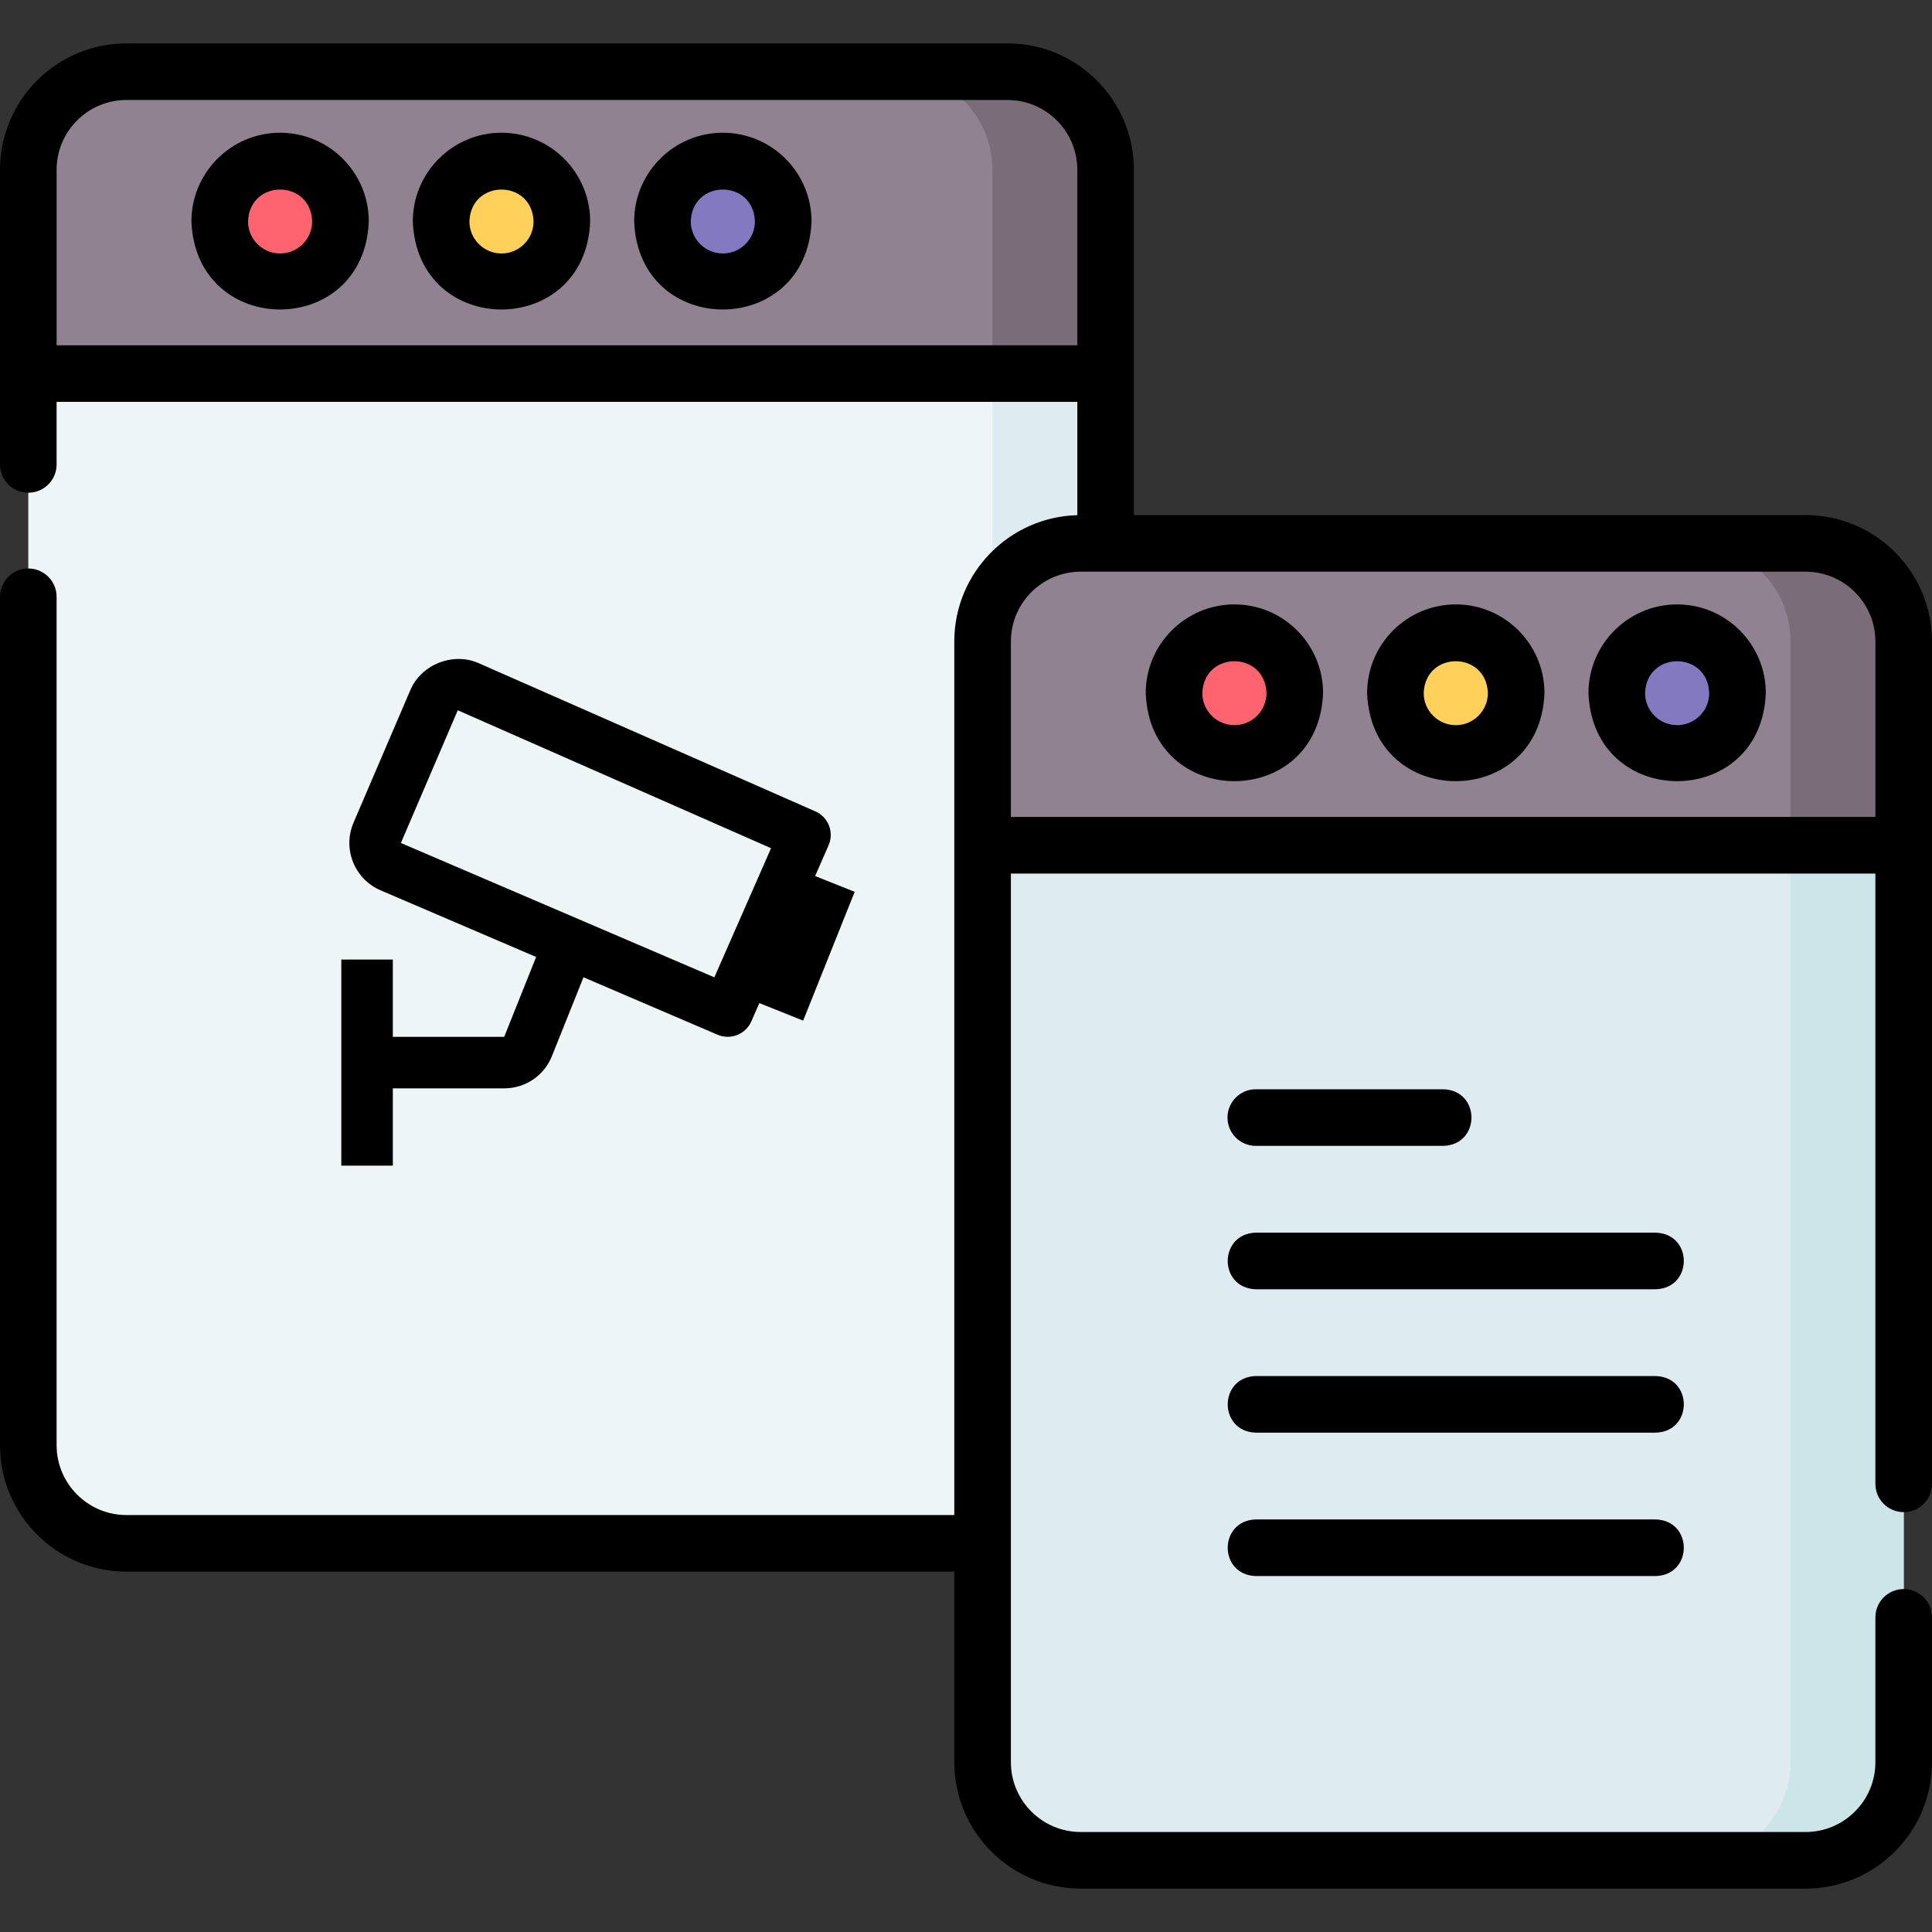 <svg xmlns="http://www.w3.org/2000/svg" width="100" height="100" viewBox="0 0 100 100" fill="none"><rect x="0" y="0" width="100" height="100" fill="#333333" stroke="none"/><path d="M52.148 79.883H6.543C3.738 79.883 1.465 77.609 1.465 74.805V19.336H57.227V74.805C57.227 77.609 54.953 79.883 52.148 79.883Z" fill="#EEF5F6"></path><path d="M51.367 19.336V74.805C51.367 77.609 49.094 79.883 46.289 79.883H52.148C54.953 79.883 57.227 77.609 57.227 74.805V19.336H51.367Z" fill="#DEECF1"></path><path d="M57.227 19.336H1.465V8.789C1.465 5.985 3.738 3.711 6.543 3.711H52.148C54.953 3.711 57.227 5.985 57.227 8.789V19.336Z" fill="#918291"></path><path d="M52.148 3.711H46.289C49.094 3.711 51.367 5.985 51.367 8.789V19.336H57.227V8.789C57.227 5.985 54.953 3.711 52.148 3.711Z" fill="#7A6D79"></path><path d="M14.498 14.584C16.224 14.584 17.623 13.185 17.623 11.459C17.623 9.733 16.224 8.334 14.498 8.334C12.772 8.334 11.373 9.733 11.373 11.459C11.373 13.185 12.772 14.584 14.498 14.584Z" fill="#FE646F"></path><path d="M25.957 14.584C27.683 14.584 29.082 13.185 29.082 11.459C29.082 9.733 27.683 8.334 25.957 8.334C24.231 8.334 22.832 9.733 22.832 11.459C22.832 13.185 24.231 14.584 25.957 14.584Z" fill="#FFD15B"></path><path d="M37.414 14.584C39.14 14.584 40.539 13.185 40.539 11.459C40.539 9.733 39.14 8.334 37.414 8.334C35.688 8.334 34.289 9.733 34.289 11.459C34.289 13.185 35.688 14.584 37.414 14.584Z" fill="#8379C1"></path><path d="M93.457 96.289H55.938C53.133 96.289 50.859 94.015 50.859 91.211V43.75H98.535V91.211C98.535 94.015 96.261 96.289 93.457 96.289Z" fill="#DEECF1"></path><path d="M92.676 43.75V91.211C92.676 94.015 90.402 96.289 87.598 96.289H93.457C96.261 96.289 98.535 94.015 98.535 91.211V43.75H92.676Z" fill="#CBE5E8"></path><path d="M98.535 43.75H50.859V33.203C50.859 30.399 53.133 28.125 55.938 28.125H93.457C96.261 28.125 98.535 30.399 98.535 33.203V43.75Z" fill="#918291"></path><path d="M93.457 28.125H87.598C90.402 28.125 92.676 30.399 92.676 33.203V43.75H98.535V33.203C98.535 30.399 96.261 28.125 93.457 28.125Z" fill="#7A6D79"></path><path d="M63.893 38.998C65.618 38.998 67.018 37.599 67.018 35.873C67.018 34.148 65.618 32.748 63.893 32.748C62.167 32.748 60.768 34.148 60.768 35.873C60.768 37.599 62.167 38.998 63.893 38.998Z" fill="#FE646F"></path><path d="M75.352 38.998C77.078 38.998 78.477 37.599 78.477 35.873C78.477 34.148 77.078 32.748 75.352 32.748C73.626 32.748 72.227 34.148 72.227 35.873C72.227 37.599 73.626 38.998 75.352 38.998Z" fill="#FFD15B"></path><path d="M86.809 38.998C88.534 38.998 89.934 37.599 89.934 35.873C89.934 34.148 88.534 32.748 86.809 32.748C85.083 32.748 83.684 34.148 83.684 35.873C83.684 37.599 85.083 38.998 86.809 38.998Z" fill="#8379C1"></path><path d="M14.498 6.87C11.967 6.87 9.908 8.929 9.908 11.459C10.139 17.54 18.858 17.538 19.088 11.459C19.088 8.929 17.029 6.87 14.498 6.87ZM14.498 13.12C13.583 13.12 12.838 12.375 12.838 11.459C12.916 9.262 16.081 9.263 16.158 11.459C16.158 12.375 15.414 13.12 14.498 13.12Z" fill="black"></path><path d="M25.957 6.87C23.426 6.87 21.367 8.929 21.367 11.459C21.598 17.54 30.317 17.538 30.547 11.459C30.547 8.929 28.488 6.87 25.957 6.87ZM25.957 13.12C25.042 13.12 24.297 12.375 24.297 11.459C24.375 9.262 27.54 9.263 27.617 11.459C27.617 12.375 26.872 13.12 25.957 13.12Z" fill="black"></path><path d="M37.414 6.87C34.883 6.87 32.824 8.929 32.824 11.459C33.055 17.54 41.774 17.538 42.004 11.459C42.004 8.929 39.945 6.87 37.414 6.87ZM37.414 13.12C36.499 13.12 35.754 12.375 35.754 11.459C35.832 9.262 38.996 9.263 39.074 11.459C39.074 12.375 38.33 13.12 37.414 13.12Z" fill="black"></path><path d="M93.457 26.66H58.691V8.789C58.691 5.181 55.756 2.246 52.148 2.246H6.543C2.935 2.246 0 5.181 0 8.789V24.038C0 24.848 0.656 25.503 1.465 25.503C2.274 25.503 2.93 24.848 2.93 24.038V20.801H55.762V26.665C52.235 26.758 49.394 29.654 49.394 33.203V78.418H6.543C4.551 78.418 2.93 76.797 2.93 74.805V30.89C2.93 30.08 2.274 29.425 1.465 29.425C0.656 29.425 0 30.08 0 30.89V74.805C0 78.412 2.935 81.348 6.543 81.348H49.394V91.211C49.394 94.819 52.33 97.754 55.937 97.754H93.457C97.065 97.754 100 94.819 100 91.211V83.714C100 82.905 99.344 82.249 98.535 82.249C97.726 82.249 97.07 82.905 97.07 83.714V91.211C97.07 93.203 95.449 94.824 93.457 94.824H55.937C53.945 94.824 52.324 93.203 52.324 91.211V45.215H97.07V76.803C97.07 77.612 97.726 78.268 98.535 78.268C99.344 78.268 100 77.612 100 76.803V33.203C100 29.595 97.065 26.66 93.457 26.66ZM2.93 17.871V8.789C2.93 6.797 4.551 5.176 6.543 5.176H52.148C54.141 5.176 55.762 6.797 55.762 8.789V17.871H2.93ZM52.324 42.285V33.203C52.324 31.211 53.945 29.59 55.937 29.59H93.457C95.449 29.59 97.07 31.211 97.07 33.203V42.285H52.324Z" fill="black"></path><path d="M63.893 31.284C61.362 31.284 59.303 33.343 59.303 35.873C59.533 41.954 68.252 41.953 68.482 35.873C68.482 33.343 66.423 31.284 63.893 31.284ZM63.893 37.534C62.977 37.534 62.232 36.789 62.232 35.873C62.31 33.676 65.475 33.677 65.553 35.873C65.553 36.789 64.808 37.534 63.893 37.534Z" fill="black"></path><path d="M75.352 31.284C72.821 31.284 70.762 33.343 70.762 35.873C70.992 41.954 79.712 41.953 79.941 35.873C79.941 33.343 77.882 31.284 75.352 31.284ZM75.352 37.534C74.436 37.534 73.691 36.789 73.691 35.873C73.769 33.676 76.934 33.677 77.012 35.873C77.012 36.789 76.267 37.534 75.352 37.534Z" fill="black"></path><path d="M86.809 31.284C84.278 31.284 82.219 33.343 82.219 35.873C82.449 41.954 91.169 41.953 91.398 35.873C91.398 33.343 89.34 31.284 86.809 31.284ZM86.809 37.534C85.893 37.534 85.148 36.789 85.148 35.873C85.227 33.676 88.391 33.677 88.469 35.873C88.469 36.789 87.724 37.534 86.809 37.534Z" fill="black"></path><path d="M65 59.31H74.71C76.644 59.252 76.649 56.441 74.71 56.38H65C64.191 56.38 63.535 57.036 63.535 57.845C63.535 58.654 64.191 59.31 65 59.31Z" fill="black"></path><path d="M85.702 63.802H64.999C63.069 63.859 63.057 66.671 64.999 66.732H85.702C87.632 66.675 87.643 63.863 85.702 63.802Z" fill="black"></path><path d="M85.702 71.224H64.999C63.069 71.281 63.057 74.093 64.999 74.154H85.702C87.632 74.097 87.643 71.285 85.702 71.224Z" fill="black"></path><path d="M85.702 78.646H64.999C63.069 78.703 63.057 81.515 64.999 81.576H85.702C87.632 81.519 87.643 78.707 85.702 78.646Z" fill="black"></path><path d="M42.887 43.752C42.958 43.592 42.996 43.419 43 43.245C43.003 43.07 42.973 42.896 42.909 42.733C42.846 42.57 42.751 42.421 42.63 42.295C42.508 42.169 42.364 42.068 42.203 41.997L24.77 34.323C23.443 33.739 21.81 34.391 21.243 35.712L18.297 42.584C18.02 43.234 18.012 43.968 18.274 44.623C18.537 45.279 19.05 45.804 19.699 46.083L27.75 49.533L26.097 53.667H20.333V49.667H17.666V60.333H20.333V56.333H26.097C27.194 56.333 28.166 55.675 28.571 54.656L30.201 50.584L37.141 53.557C37.464 53.696 37.829 53.701 38.156 53.572C38.483 53.443 38.746 53.19 38.887 52.868L39.303 51.921L41.571 52.828L44.238 46.161L42.19 45.344L42.887 43.752ZM36.975 50.587L20.75 43.633L23.694 36.764L39.91 43.903L36.975 50.587Z" fill="black"></path></svg>